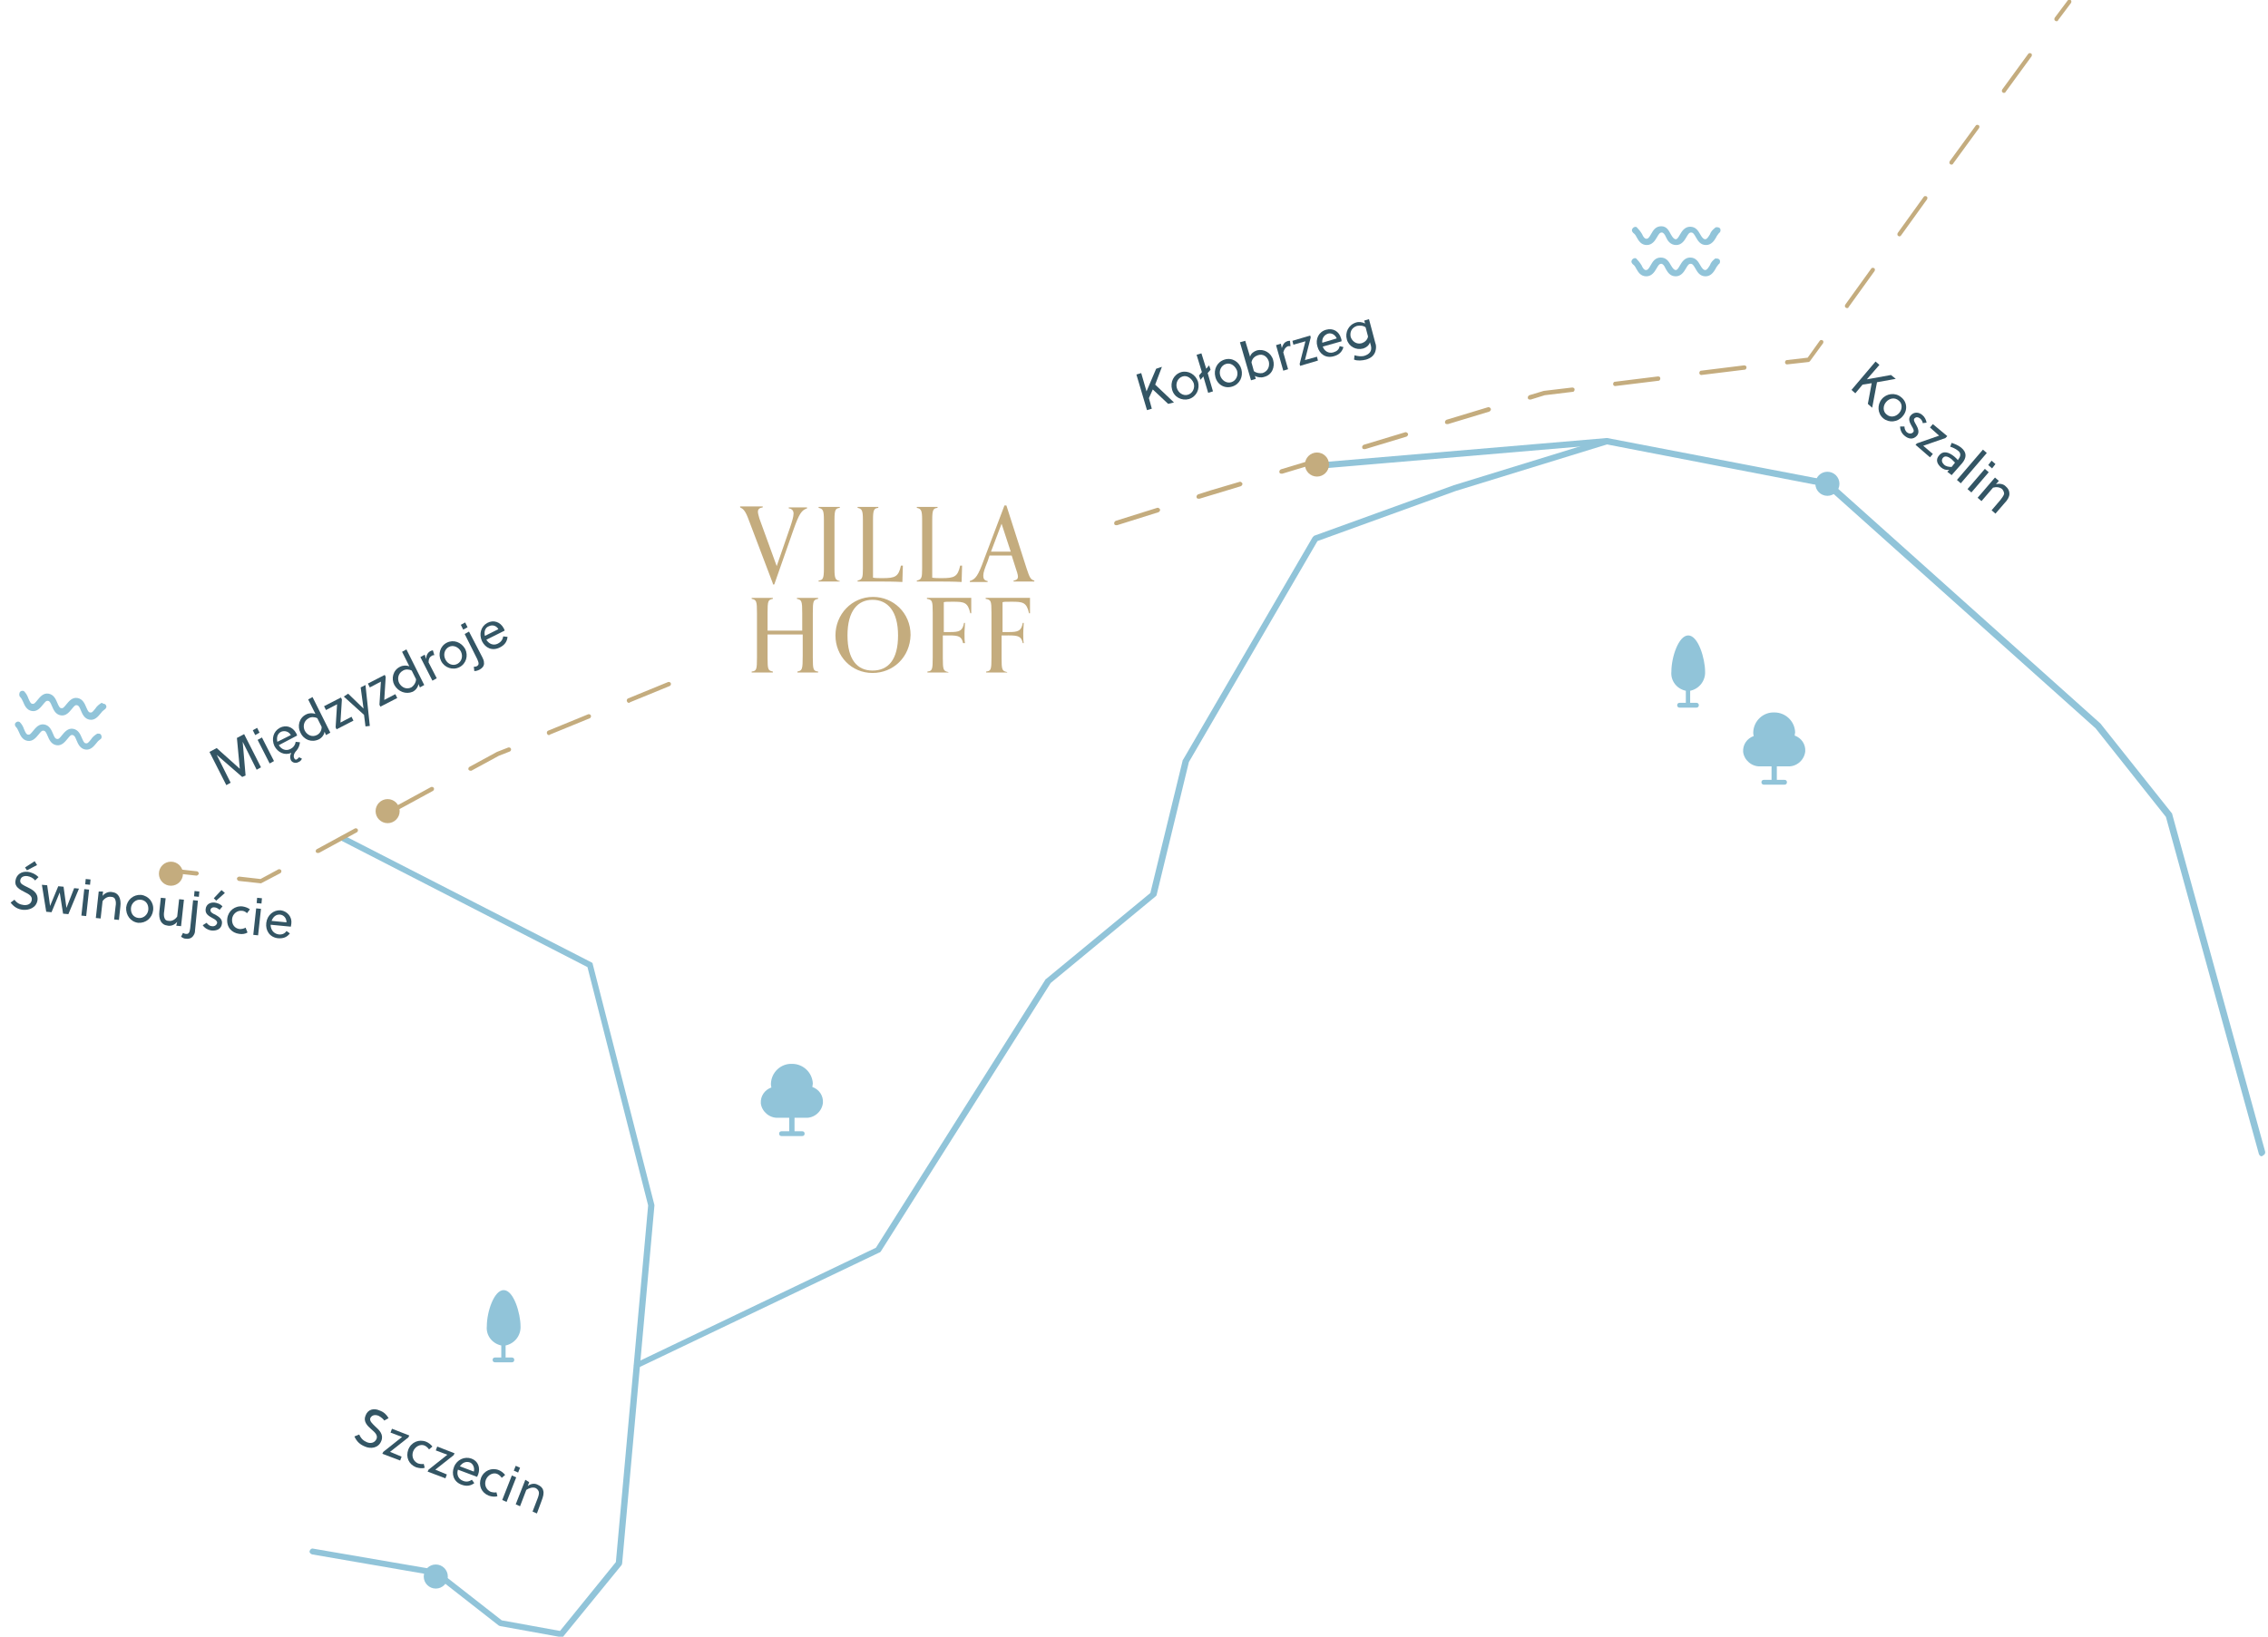 <?xml version="1.0" encoding="utf-8"?>
<!-- Generator: Adobe Illustrator 24.2.1, SVG Export Plug-In . SVG Version: 6.00 Build 0)  -->
<svg version="1.1" id="MAPA" xmlns="http://www.w3.org/2000/svg" xmlns:xlink="http://www.w3.org/1999/xlink" x="0px" y="0px"
	 viewBox="0 0 471 340" style="enable-background:new 0 0 471 340;" xml:space="preserve">
<style type="text/css">
	.st0{fill:#335564;}
	.st1{enable-background:new    ;}
	.st2{fill-rule:evenodd;clip-rule:evenodd;fill:#91C4D9;}
	.st3{fill:#91C4D9;}
	.st4{fill:#C4AC7E;}
	.st5{fill-rule:evenodd;clip-rule:evenodd;fill:#C4AC7E;}
</style>
<g>
	<path class="st0" d="M78.6,294.1c-0.8-0.3-1.4-0.1-1.7,0.5c-0.2,0.6,0.4,1.1,1,1.7c0.9,0.8,1.8,1.7,1.3,3c-0.6,1.6-2.3,1.7-3.4,1.2
		c-1-0.4-1.7-1-2.2-2.1l1-0.4c0.4,0.9,0.9,1.3,1.6,1.6c0.7,0.3,1.6,0.2,2-0.7c0.3-0.8-0.4-1.4-1.1-2c-0.8-0.7-1.7-1.6-1.2-2.8
		c0.5-1.4,1.8-1.6,2.9-1.1c0.9,0.3,1.5,0.9,1.9,1.6l-0.9,0.5C79.7,294.9,79.2,294.4,78.6,294.1z"/>
	<path class="st0" d="M83.5,298.5l-2.4-0.9l0.3-0.8l3.6,1.4l-0.2,0.4l-3.8,3l2.4,1l-0.3,0.8l-3.7-1.4l0.2-0.4L83.5,298.5z"/>
	<path class="st0" d="M88.2,304.9c-0.5,0.2-1.1,0.1-1.8-0.1c-1.5-0.6-2.2-2.1-1.6-3.7c0.6-1.5,2.2-2.2,3.7-1.6c0.5,0.2,1,0.6,1.3,1
		l-0.7,0.6c-0.2-0.3-0.5-0.6-0.9-0.8c-0.9-0.4-2,0.2-2.4,1.2c-0.4,1.1,0.1,2.1,1,2.5c0.3,0.1,0.9,0.2,1.2,0.1L88.2,304.9z"/>
	<path class="st0" d="M92.9,302.2l-2.4-0.9l0.3-0.8l3.6,1.4l-0.2,0.4l-3.8,3l2.4,1l-0.3,0.8l-3.7-1.4l0.2-0.4L92.9,302.2z"/>
	<path class="st0" d="M95.1,305.3c-0.3,0.9,0,1.9,1,2.3c0.7,0.3,1.3,0.2,1.9-0.2l0.5,0.7c-0.8,0.6-1.7,0.7-2.7,0.3
		c-1.6-0.6-2.1-2.2-1.5-3.7s2.2-2.2,3.6-1.7s1.9,1.9,1.4,3.3c-0.1,0.2-0.2,0.4-0.2,0.5L95.1,305.3z M95.5,304.6l2.9,1.1
		c0.2-0.7-0.1-1.6-0.8-1.9C96.7,303.5,96,303.9,95.5,304.6z"/>
	<path class="st0" d="M103.3,310.8c-0.5,0.2-1.2,0.1-1.8-0.1c-1.5-0.6-2.2-2.1-1.6-3.7c0.6-1.5,2.2-2.2,3.7-1.6c0.5,0.2,1,0.6,1.3,1
		l-0.7,0.6c-0.2-0.3-0.5-0.6-0.9-0.8c-0.9-0.4-2,0.2-2.4,1.2c-0.4,1.1,0.1,2.1,1,2.5c0.3,0.1,0.9,0.2,1.2,0.1L103.3,310.8z"/>
	<path class="st0" d="M104.3,311.6l2-5.1l0.9,0.4l-2,5.1L104.3,311.6z M106.7,305.5l0.4-1l0.9,0.4l-0.4,1L106.7,305.5z"/>
	<path class="st0" d="M109.9,307.9l-0.3,0.8c0.6-0.5,1.4-0.6,2-0.3c0.7,0.3,1.1,0.7,1.2,1.2c0.2,0.6,0,1.3-0.3,2.1l-1,2.7l-0.9-0.4
		l1-2.6c0.2-0.5,0.4-1.1,0.3-1.5c-0.1-0.3-0.3-0.6-0.7-0.8c-0.6-0.2-1.3,0-1.9,0.4l-1.3,3.4l-0.9-0.4l2-5.1L109.9,307.9z"/>
</g>
<g>
	<path class="st0" d="M5.7,182c-0.8-0.1-1.4,0.2-1.5,0.9s0.7,1,1.5,1.4c1,0.5,2.2,1.1,2.1,2.6c-0.2,1.7-1.8,2.2-3,2.1
		c-1.1-0.1-1.9-0.6-2.6-1.5l0.8-0.6c0.6,0.8,1.2,1,1.9,1.1c0.8,0.1,1.6-0.2,1.7-1.1c0.1-0.8-0.7-1.2-1.5-1.6c-1-0.5-2.1-1.1-1.9-2.3
		c0.2-1.4,1.3-2,2.5-1.9c0.9,0.1,1.7,0.5,2.3,1.1l-0.7,0.7C6.9,182.4,6.3,182.1,5.7,182z M5.6,180.8l-0.4-0.6l2-1.3l0.5,0.8
		L5.6,180.8z"/>
	<path class="st0" d="M13.8,188.6L13.8,188.6l1.6-4.1l1,0.1l-2.2,5.3l-1.1-0.1l-0.7-4.4l0,0l-1.7,4.1l-1.1-0.1l-0.9-5.6l1.1,0.1
		l0.6,4.3l0,0l1.7-4.1l1.1,0.1L13.8,188.6z"/>
	<path class="st0" d="M16.9,190.2l0.6-5.5l1,0.1l-0.6,5.5L16.9,190.2z M17.7,183.7l0.1-1.1l1,0.1l-0.1,1.1L17.7,183.7z"/>
	<path class="st0" d="M21.4,185.2l-0.1,0.9c0.5-0.6,1.2-0.9,1.9-0.8c0.8,0.1,1.2,0.4,1.5,0.9s0.4,1.3,0.3,2.1l-0.3,2.8l-1-0.1
		l0.3-2.7c0.1-0.5,0.1-1.1-0.1-1.5c-0.1-0.3-0.4-0.5-0.9-0.5c-0.6-0.1-1.3,0.3-1.7,0.9l-0.4,3.6l-1-0.1l0.6-5.5L21.4,185.2z"/>
	<path class="st0" d="M31.8,189.1c-0.2,1.6-1.5,2.7-3.1,2.6c-1.6-0.2-2.6-1.6-2.5-3.2c0.2-1.6,1.5-2.7,3.1-2.6
		C30.9,186.1,32,187.5,31.8,189.1z M29.2,186.9c-1-0.1-1.9,0.7-2,1.7c-0.1,1.1,0.5,2,1.6,2.1c1,0.1,1.9-0.7,2-1.7
		C30.9,187.9,30.3,187,29.2,186.9z"/>
	<path class="st0" d="M36.8,191.5c-0.5,0.6-1.2,0.9-1.9,0.8c-0.8-0.1-1.2-0.4-1.5-0.9s-0.4-1.3-0.3-2.1l0.3-2.8l1,0.1l-0.3,2.7
		c-0.1,0.5-0.1,1.1,0.1,1.5c0.1,0.3,0.4,0.5,0.9,0.5c0.6,0.1,1.3-0.3,1.7-0.9l0.4-3.6l1,0.1l-0.6,5.5l-1-0.1L36.8,191.5z"/>
	<path class="st0" d="M40.5,193.3c0,0.4-0.1,0.7-0.3,1c-0.3,0.5-0.8,0.8-1.6,0.7c-0.4,0-0.7-0.2-1-0.4l0.4-0.8
		c0.2,0.1,0.4,0.2,0.6,0.2c0.7,0.1,0.8-0.5,0.9-1.2l0.6-5.8l1,0.1L40.5,193.3z M40.3,186.2l0.1-1.1l1,0.1l-0.1,1.1L40.3,186.2z"/>
	<path class="st0" d="M45.6,189c-0.2-0.2-0.7-0.5-1-0.5c-0.5-0.1-0.9,0.2-0.9,0.6c0,0.4,0.5,0.7,1,0.9c0.7,0.4,1.5,0.9,1.4,1.8
		c-0.1,1.2-1.1,1.6-2.2,1.5c-0.7-0.1-1.4-0.5-1.8-1.1l0.8-0.5c0.3,0.4,0.7,0.7,1.1,0.7c0.5,0.1,1-0.2,1.1-0.7c0-0.4-0.4-0.7-1-1
		c-0.7-0.4-1.5-0.8-1.4-1.8c0.1-1.1,1-1.5,1.9-1.4c0.6,0.1,1.2,0.3,1.6,0.8L45.6,189z M44.9,187.1l-0.5-0.5l1.6-1.7l0.7,0.6
		L44.9,187.1z"/>
	<path class="st0" d="M51.4,193.7c-0.4,0.3-1.1,0.4-1.7,0.3c-1.6-0.2-2.7-1.4-2.5-3.2c0.2-1.6,1.6-2.7,3.2-2.5
		c0.6,0.1,1.1,0.3,1.5,0.6l-0.6,0.8c-0.3-0.3-0.7-0.5-1.1-0.5c-1-0.1-1.9,0.7-2,1.7c-0.1,1.2,0.6,2,1.6,2.1c0.4,0,0.9-0.1,1.2-0.3
		L51.4,193.7z"/>
	<path class="st0" d="M52.6,194.2l0.6-5.5l1,0.1l-0.6,5.5L52.6,194.2z M53.3,187.6l0.1-1.1l1,0.1l-0.1,1.1L53.3,187.6z"/>
	<path class="st0" d="M56.2,192.1c0,0.9,0.5,1.8,1.6,2c0.7,0.1,1.3-0.1,1.7-0.7l0.7,0.5c-0.6,0.8-1.4,1.1-2.5,1
		c-1.7-0.2-2.6-1.6-2.4-3.2c0.2-1.6,1.5-2.7,3-2.6c1.4,0.2,2.4,1.4,2.2,2.8c0,0.2-0.1,0.4-0.1,0.6L56.2,192.1z M56.4,191.3l3.1,0.3
		c0-0.8-0.5-1.5-1.3-1.6C57.3,189.9,56.7,190.5,56.4,191.3z"/>
</g>
<g>
	<path class="st0" d="M51,161.1l-0.7,0.3l-5.3-4.6l2.9,5.8l-0.9,0.5l-3.5-6.9l1.5-0.8l4.8,4.3l-0.6-6.4l1.5-0.8l3.5,6.9l-0.9,0.5
		l-2.9-5.8L51,161.1z"/>
	<path class="st0" d="M53,152.7l-0.5-1l0.9-0.5l0.5,1L53,152.7z M56,158.6l-2.5-4.9l0.9-0.5l2.5,4.9L56,158.6z"/>
	<path class="st0" d="M57.9,154.8c0.5,0.8,1.4,1.3,2.4,0.8c0.6-0.3,1-0.8,1.1-1.5l0.9,0.1c-0.1,0.7-0.3,1.2-0.7,1.7
		c-0.6,0.6-0.7,1.2-0.5,1.6c0.1,0.3,0.4,0.4,0.6,0.2c0.1-0.1,0.3-0.2,0.4-0.4l0.6,0.3c-0.1,0.3-0.4,0.6-0.7,0.7
		c-0.5,0.3-1.3,0.2-1.6-0.4c-0.2-0.5-0.2-1,0.1-1.5c-1.4,0.6-2.8-0.1-3.5-1.4c-0.7-1.5-0.2-3.1,1.1-3.8s2.7-0.2,3.4,1.1
		c0.1,0.2,0.2,0.4,0.2,0.5L57.9,154.8z M57.6,154.1l2.8-1.4c-0.4-0.7-1.2-1-2-0.7C57.6,152.4,57.4,153.2,57.6,154.1z"/>
	<path class="st0" d="M62.4,152.2c-0.7-1.3-0.3-3.1,1.2-3.8c0.6-0.3,1.3-0.3,1.9-0.1l-1.5-3l0.9-0.5l3.7,7.4l-0.9,0.5l-0.3-0.7
		c-0.1,0.7-0.6,1.3-1.2,1.6C64.7,154.3,63.1,153.7,62.4,152.2z M66.8,151l-0.9-1.8c-0.6-0.3-1.3-0.3-1.8,0c-1.1,0.6-1.2,1.8-0.8,2.6
		c0.5,0.9,1.5,1.4,2.5,0.9C66.4,152.4,66.8,151.8,66.8,151z"/>
	<path class="st0" d="M70,146.3l-2.3,1.2l-0.4-0.8l3.5-1.8l0.2,0.4l-0.3,4.8l2.3-1.2l0.4,0.8l-3.5,1.8l-0.2-0.4L70,146.3z"/>
	<path class="st0" d="M72.3,144.1l3.2,3.1l0,0l-0.6-4.4l1-0.5l0.9,8.5l-0.9,0.1l-0.3-2.4l-4.2-3.8L72.3,144.1z"/>
	<path class="st0" d="M79.1,141.6l-2.3,1.2l-0.4-0.8l3.5-1.8l0.2,0.4l-0.3,4.8l2.3-1.2l0.4,0.8l-3.5,1.8l-0.2-0.4L79.1,141.6z"/>
	<path class="st0" d="M81.9,142.3c-0.7-1.3-0.3-3.1,1.2-3.8c0.6-0.3,1.3-0.3,1.9-0.1l-1.5-3l0.9-0.5l3.7,7.4l-0.9,0.5l-0.3-0.7
		c-0.1,0.7-0.6,1.3-1.2,1.6C84.3,144.3,82.7,143.7,81.9,142.3z M86.4,141.1l-0.9-1.8c-0.6-0.3-1.3-0.3-1.8,0
		c-1.1,0.6-1.2,1.8-0.8,2.6c0.5,0.9,1.5,1.4,2.5,0.9C85.9,142.5,86.4,141.8,86.4,141.1z"/>
	<path class="st0" d="M88.5,136.9c0-0.7,0.3-1.3,0.8-1.6c0.2-0.1,0.4-0.2,0.6-0.2l0.3,1c-0.2,0-0.3,0-0.5,0.1
		c-0.5,0.3-0.7,0.7-0.7,1.4l1.7,3.3l-0.9,0.5l-2.5-4.9l0.9-0.5L88.5,136.9z"/>
	<path class="st0" d="M96.6,134.8c0.7,1.4,0.2,3.1-1.2,3.8s-3.1,0.1-3.8-1.3c-0.7-1.4-0.2-3.1,1.2-3.8
		C94.2,132.8,95.8,133.4,96.6,134.8z M93.2,134.4c-0.9,0.5-1.2,1.6-0.7,2.6s1.6,1.4,2.5,0.9s1.2-1.6,0.7-2.6
		C95.2,134.4,94.1,133.9,93.2,134.4z"/>
	<path class="st0" d="M96.2,130.8l-0.5-1l0.9-0.5l0.5,1L96.2,130.8z M100.2,136.6c0.2,0.4,0.3,0.7,0.3,1c0.1,0.6-0.2,1.1-0.9,1.5
		c-0.4,0.2-0.7,0.3-1.1,0.3l-0.1-0.9c0.2,0,0.4,0,0.6-0.1c0.6-0.3,0.4-0.8,0.1-1.5l-2.6-5.2l0.9-0.5L100.2,136.6z"/>
	<path class="st0" d="M101,132.9c0.5,0.8,1.4,1.3,2.4,0.8c0.6-0.3,1-0.8,1.1-1.5l0.9,0.1c-0.1,1-0.6,1.7-1.6,2.2
		c-1.6,0.8-3,0.1-3.7-1.3c-0.7-1.5-0.2-3.1,1.1-3.8c1.3-0.7,2.7-0.2,3.4,1.1c0.1,0.2,0.2,0.4,0.2,0.5L101,132.9z M100.7,132.1
		l2.8-1.4c-0.4-0.7-1.2-1-2-0.6C100.7,130.4,100.5,131.3,100.7,132.1z"/>
</g>
<g class="st1">
	<path class="st0" d="M239.9,79.9l3.9,3.7l-1.2,0.3l-3.2-3l-0.8,1.8l0.6,2.2l-1,0.3l-2.2-7.4l1-0.3l1.1,3.8l2-4.7l1.2-0.4
		L239.9,79.9z"/>
	<path class="st0" d="M248.8,79.3c0.4,1.5-0.3,3.1-1.9,3.6c-1.5,0.4-3.1-0.4-3.5-2c-0.4-1.5,0.3-3.1,1.9-3.6
		C246.8,76.9,248.3,77.8,248.8,79.3z M245.6,78.2c-1,0.3-1.5,1.4-1.2,2.4s1.3,1.7,2.3,1.4c1-0.3,1.5-1.4,1.2-2.4
		C247.5,78.6,246.5,77.9,245.6,78.2z"/>
	<path class="st0" d="M250.5,76.6l0.6-0.7l0.3,0.9l-0.6,0.7l1.1,3.8l-1,0.3l-1-3.4l-0.6,0.7L249,78l0.6-0.7l-1.1-3.6l1-0.3
		L250.5,76.6z"/>
	<path class="st0" d="M257.8,76.7c0.4,1.5-0.3,3.1-1.9,3.6s-3.1-0.4-3.5-2c-0.4-1.5,0.3-3.1,1.9-3.6S257.4,75.2,257.8,76.7z
		 M254.6,75.6c-1,0.3-1.5,1.4-1.2,2.4s1.3,1.7,2.3,1.4c1-0.3,1.5-1.4,1.2-2.4C256.5,76,255.6,75.3,254.6,75.6z"/>
	<path class="st0" d="M258.6,70.8l1,3.3c0.2-0.7,0.8-1.1,1.4-1.3c1.5-0.4,3,0.5,3.4,2c0.4,1.4-0.2,3.1-1.9,3.5
		c-0.6,0.2-1.3,0.1-1.9-0.2l0.2,0.6l-1,0.3l-2.3-7.9L258.6,70.8z M260.4,77.1c0.5,0.4,1.2,0.5,1.8,0.4c1.2-0.4,1.5-1.5,1.3-2.4
		c-0.3-1-1.2-1.7-2.3-1.3c-0.6,0.2-1.2,0.7-1.3,1.5L260.4,77.1z"/>
	<path class="st0" d="M266.2,72.3c0.2-0.7,0.5-1.2,1.1-1.4c0.2-0.1,0.4-0.1,0.6-0.1l0.1,1.1c-0.2,0-0.3,0-0.5,0
		c-0.5,0.2-0.8,0.6-1,1.3l1,3.5l-1,0.3l-1.5-5.3l1-0.3L266.2,72.3z"/>
	<path class="st0" d="M271.1,70.9l-2.5,0.7l-0.2-0.8l3.7-1.1l0.1,0.4l-1.2,4.7l2.5-0.7l0.2,0.8L270,76l-0.1-0.4L271.1,70.9z"/>
	<path class="st0" d="M274.7,72c0.3,0.9,1.2,1.5,2.2,1.2c0.7-0.2,1.2-0.6,1.3-1.3l0.8,0.2c-0.3,1-0.9,1.6-2,1.9
		c-1.7,0.5-3-0.5-3.4-2c-0.5-1.6,0.3-3.1,1.8-3.5c1.4-0.4,2.7,0.3,3.1,1.8c0.1,0.2,0.1,0.4,0.1,0.6L274.7,72z M274.6,71.2l3-0.9
		c-0.3-0.7-1-1.2-1.8-1C274.9,69.6,274.5,70.4,274.6,71.2z"/>
	<path class="st0" d="M285.6,71.2c0.2,0.5,0.2,1,0.1,1.5c-0.2,1.1-1,1.7-2,2c-0.8,0.2-1.8,0.3-2.5,0l0.1-0.9
		c0.6,0.2,1.5,0.3,2.1,0.1c0.9-0.3,1.6-0.9,1.3-2.1l-0.2-0.7c-0.2,0.7-0.8,1.1-1.4,1.3c-1.5,0.4-3-0.4-3.4-1.9
		c-0.4-1.4,0.3-3,1.9-3.5c0.6-0.2,1.3-0.1,1.9,0.2l-0.2-0.6l1-0.3L285.6,71.2z M283.6,68c-0.5-0.4-1.2-0.4-1.8-0.3
		c-1.2,0.4-1.5,1.4-1.3,2.3c0.3,0.9,1.2,1.6,2.3,1.3c0.6-0.2,1.2-0.7,1.3-1.4L283.6,68z"/>
</g>
<g>
	<path class="st0" d="M389.8,79.4l-1,5.3l-0.9-0.8l0.8-4.3l-1.9,0.3l-1.5,1.8l-0.8-0.7l5-5.9l0.8,0.7l-2.6,3l5-0.9l1,0.8L389.8,79.4
		z"/>
	<path class="st0" d="M395.1,86.5c-1,1.2-2.8,1.4-4,0.4s-1.3-2.8-0.3-4s2.8-1.4,4-0.4C396.1,83.5,396.2,85.3,395.1,86.5z
		 M394.3,83.2c-0.8-0.7-1.9-0.5-2.6,0.3s-0.7,2,0.1,2.6c0.8,0.7,1.9,0.5,2.6-0.3C395.1,85,395.1,83.8,394.3,83.2z"/>
	<path class="st0" d="M399.3,87.9c0-0.3-0.3-0.8-0.6-1c-0.4-0.3-0.8-0.3-1.1,0c-0.3,0.3,0,0.8,0.3,1.3c0.4,0.7,0.8,1.6,0.2,2.3
		c-0.8,0.9-1.8,0.7-2.6,0c-0.6-0.5-0.9-1.2-0.9-1.9h0.9c0,0.5,0.2,0.9,0.5,1.2c0.4,0.3,0.9,0.4,1.3,0c0.3-0.3,0-0.8-0.3-1.3
		c-0.4-0.7-0.8-1.5-0.2-2.2c0.7-0.8,1.7-0.7,2.4-0.1c0.5,0.4,0.8,1,0.9,1.6L399.3,87.9z"/>
	<path class="st0" d="M402.7,90.5l-1.9-1.7l0.6-0.7l3,2.5L404,91l-4.6,1.6l2,1.7l-0.6,0.7l-3-2.6l0.3-0.3L402.7,90.5z"/>
	<path class="st0" d="M404.4,98l0.4-0.4c-0.7,0.1-1.2-0.1-1.7-0.5c-0.8-0.7-1.2-1.6-0.4-2.5c0.9-1.1,2.1-0.6,3.1,0.2
		c0.2,0.2,0.5,0.4,0.8,0.8l0.1-0.2c0.5-0.6,0.6-1.3-0.1-1.8c-0.5-0.4-1.2-0.7-1.6-0.8l0.3-0.8c0.6,0.2,1.4,0.5,2,1
		c1.2,1,1.1,2.1,0.2,3.2l-2.2,2.5L404.4,98z M406,96.1c-0.3-0.3-0.5-0.5-0.7-0.7c-0.5-0.4-1.3-0.9-1.8-0.3c-0.4,0.5-0.2,1,0.2,1.4
		c0.4,0.4,1,0.5,1.6,0.5L406,96.1z"/>
	<path class="st0" d="M407.2,100.4l-0.8-0.7l5.4-6.3l0.8,0.7L407.2,100.4z"/>
	<path class="st0" d="M408.6,101.6l3.6-4.2l0.8,0.7l-3.6,4.2L408.6,101.6z M412.9,96.6l0.7-0.9l0.8,0.7l-0.7,0.9L412.9,96.6z"/>
	<path class="st0" d="M415.1,99.9l-0.6,0.7c0.7-0.2,1.5-0.1,2,0.4c0.6,0.5,0.8,1,0.8,1.6s-0.4,1.3-1,1.9l-1.9,2.2l-0.8-0.7l1.8-2.1
		c0.3-0.4,0.7-0.9,0.8-1.3c0-0.3-0.1-0.6-0.4-1c-0.5-0.4-1.2-0.5-1.9-0.3l-2.4,2.8l-0.8-0.7l3.6-4.2L415.1,99.9z"/>
</g>
<path id="Kształt_1224_kopia" class="st2" d="M104.1,279.5v2.5h-1.3c-0.3,0-0.5,0.2-0.5,0.5s0.2,0.5,0.5,0.5h3.5
	c0.3,0,0.5-0.2,0.5-0.5s-0.2-0.5-0.5-0.5H105v-2.5c1.9-0.4,3.2-2.1,3.1-4c0-2.6-1.4-7.5-3.5-7.5c-2,0-3.5,4.5-3.5,7.5
	C100.9,277.4,102.2,279.1,104.1,279.5z"/>
<g>
	<g>
		<path class="st3" d="M116.6,340.1L116.6,340.1l-12.7-2.3c-0.1,0-0.2-0.1-0.3-0.1l-13.3-10.4l-25.5-4.4c-0.3-0.1-0.6-0.4-0.5-0.7
			c0.1-0.3,0.4-0.6,0.7-0.5l25.6,4.4c0.1,0,0.2,0.1,0.3,0.1l13.3,10.4l12.1,2.2l11.6-14.3l6.7-74.1L122,200.9l-51-26.2
			c-0.3-0.2-0.4-0.5-0.3-0.8c0.2-0.3,0.5-0.4,0.8-0.3l51.3,26.3c0.2,0.1,0.3,0.2,0.3,0.4l12.8,50c0,0.1,0,0.1,0,0.2l-6.7,74.3
			c0,0.1-0.1,0.2-0.1,0.3l-12,14.7C117,340,116.8,340.1,116.6,340.1z"/>
	</g>
	<g>
		<path class="st3" d="M469.7,240.2c-0.3,0-0.5-0.2-0.6-0.5l-19.3-70l-14.6-18.4l-56.1-50.2l-45.5-8.8l-61.1,5.2
			c-0.4,0-0.6-0.2-0.7-0.6c0-0.3,0.2-0.6,0.6-0.7l61.2-5.2c0.1,0,0.1,0,0.2,0l45.8,8.8c0.1,0,0.2,0.1,0.3,0.1l56.3,50.4l14.8,18.6
			c0.1,0.1,0.1,0.1,0.1,0.2l19.3,70.1c0.1,0.3-0.1,0.7-0.4,0.8C469.8,240.2,469.7,240.2,469.7,240.2z"/>
	</g>
	<g>
		<path class="st3" d="M132.3,284.3c-0.2,0-0.5-0.1-0.6-0.4s0-0.7,0.3-0.8l49.9-23.9l35.2-55.7c0-0.1,0.1-0.1,0.1-0.1l21.7-17.9
			l6.7-27.5c0-0.1,0-0.1,0.1-0.2l26.9-46.2c0.1-0.1,0.2-0.2,0.3-0.3l29-10.5l31.5-9.7c0.3-0.1,0.7,0.1,0.8,0.4
			c0.1,0.3-0.1,0.7-0.4,0.8l-31.5,9.7l-28.7,10.4l-26.7,45.9l-6.7,27.6c0,0.1-0.1,0.2-0.2,0.3l-21.8,18L182.9,260
			c-0.1,0.1-0.2,0.2-0.3,0.2l-50,23.9C132.5,284.2,132.4,284.3,132.3,284.3z"/>
	</g>
	<g>
		<g>
			<path class="st4" d="M40.8,181.9C40.8,181.9,40.7,181.9,40.8,181.9l-4.5-0.5c-0.2,0-0.4-0.3-0.4-0.5s0.3-0.4,0.5-0.4l4.5,0.5
				c0.2,0,0.4,0.3,0.4,0.5C41.2,181.7,41,181.9,40.8,181.9z"/>
		</g>
		<g>
			<path class="st4" d="M54.2,183.5L54.2,183.5l-4.6-0.5c-0.2,0-0.4-0.3-0.4-0.5s0.3-0.4,0.5-0.4l4.4,0.5l3.7-2
				c0.2-0.1,0.5,0,0.6,0.2s0,0.5-0.2,0.6L54.2,183.5C54.4,183.5,54.3,183.5,54.2,183.5z M66,177.2c-0.2,0-0.3-0.1-0.4-0.2
				c-0.1-0.2,0-0.5,0.2-0.6l7.9-4.3c0.2-0.1,0.5,0,0.6,0.2s0,0.5-0.2,0.6l-7.9,4.3C66.2,177.1,66.1,177.2,66,177.2z M81.8,168.6
				c-0.2,0-0.3-0.1-0.4-0.2c-0.1-0.2,0-0.5,0.2-0.6l7.9-4.3c0.2-0.1,0.5,0,0.6,0.2s0,0.5-0.2,0.6l-7.9,4.3
				C82,168.6,81.9,168.6,81.8,168.6z M97.7,160.1c-0.2,0-0.3-0.1-0.4-0.2c-0.1-0.2,0-0.5,0.2-0.6l5.7-3.1l2.3-0.9
				c0.2-0.1,0.5,0,0.6,0.2s0,0.5-0.2,0.6l-2.3,0.9l-5.7,3.1C97.8,160.1,97.7,160.1,97.7,160.1z M114,152.7c-0.2,0-0.3-0.1-0.4-0.3
				s0-0.5,0.2-0.6l8.3-3.4c0.2-0.1,0.5,0,0.6,0.2s0,0.5-0.2,0.6l-8.3,3.4C114.1,152.7,114.1,152.7,114,152.7z M130.6,146
				c-0.2,0-0.3-0.1-0.4-0.3c-0.1-0.2,0-0.5,0.2-0.6l8.3-3.4c0.2-0.1,0.5,0,0.6,0.2s0,0.5-0.2,0.6l-8.3,3.4
				C130.8,146,130.7,146,130.6,146z M231.8,109.1c-0.2,0-0.4-0.1-0.4-0.3c-0.1-0.2,0.1-0.5,0.3-0.6l8.6-2.7c0.2-0.1,0.5,0.1,0.6,0.3
				c0.1,0.2-0.1,0.5-0.3,0.6l-8.6,2.7C231.9,109.1,231.9,109.1,231.8,109.1z M248.9,103.6c-0.2,0-0.4-0.1-0.4-0.3
				c-0.1-0.2,0.1-0.5,0.3-0.6l2.5-0.8l6.1-1.8c0.2-0.1,0.5,0.1,0.6,0.3c0.1,0.2-0.1,0.5-0.3,0.6l-8.6,2.6
				C249,103.6,249,103.6,248.9,103.6z M266.1,98.4c-0.2,0-0.4-0.1-0.4-0.3c-0.1-0.2,0.1-0.5,0.3-0.6l8.6-2.6
				c0.2-0.1,0.5,0.1,0.6,0.3c0.1,0.2-0.1,0.5-0.3,0.6l-8.6,2.6C266.2,98.4,266.2,98.4,266.1,98.4z M283.3,93.3
				c-0.2,0-0.4-0.1-0.4-0.3c-0.1-0.2,0.1-0.5,0.3-0.6l8.6-2.6c0.2-0.1,0.5,0.1,0.6,0.3c0.1,0.2-0.1,0.5-0.3,0.6l-8.6,2.6
				C283.4,93.3,283.4,93.3,283.3,93.3z M300.5,88.1c-0.2,0-0.4-0.1-0.4-0.3c-0.1-0.2,0.1-0.5,0.3-0.6l8.6-2.6
				c0.2-0.1,0.5,0.1,0.6,0.3c0.1,0.2-0.1,0.5-0.3,0.6l-8.6,2.6C300.6,88.1,300.6,88.1,300.5,88.1z M317.7,83c-0.2,0-0.4-0.1-0.4-0.3
				c-0.1-0.2,0.1-0.5,0.3-0.6l3-0.9l5.9-0.7c0.2,0,0.5,0.1,0.5,0.4c0,0.2-0.1,0.5-0.4,0.5l-5.8,0.7l-2.9,0.9
				C317.8,83,317.8,83,317.7,83z M335.4,80.2c-0.2,0-0.4-0.2-0.4-0.4c0-0.2,0.1-0.5,0.4-0.5l8.9-1.1c0.3,0,0.5,0.1,0.5,0.4
				c0,0.2-0.1,0.5-0.4,0.5L335.4,80.2C335.5,80.2,335.5,80.2,335.4,80.2z M353.3,77.9c-0.2,0-0.4-0.2-0.4-0.4c0-0.2,0.1-0.5,0.4-0.5
				l8.9-1.1c0.2,0,0.5,0.1,0.5,0.4c0,0.2-0.1,0.5-0.4,0.5L353.3,77.9L353.3,77.9z"/>
		</g>
		<g>
			<path class="st4" d="M371.1,75.7c-0.2,0-0.4-0.2-0.4-0.4c0-0.2,0.1-0.5,0.4-0.5l4.3-0.5l2.5-3.5c0.1-0.2,0.4-0.2,0.6-0.1
				s0.2,0.4,0.1,0.6l-2.7,3.7c-0.1,0.1-0.2,0.2-0.3,0.2L371.1,75.7L371.1,75.7z"/>
		</g>
		<g>
			<path class="st4" d="M383.6,64c-0.1,0-0.2,0-0.3-0.1c-0.2-0.1-0.2-0.4-0.1-0.6l5.4-7.5c0.1-0.2,0.4-0.2,0.6-0.1
				c0.2,0.1,0.2,0.4,0.1,0.6l-5.4,7.5C383.9,63.9,383.8,64,383.6,64z M394.5,49.1c-0.1,0-0.2,0-0.3-0.1c-0.2-0.1-0.2-0.4-0.1-0.6
				l5.4-7.5c0.1-0.2,0.4-0.2,0.6-0.1c0.2,0.1,0.2,0.4,0.1,0.6l-5.4,7.5C394.7,49,394.6,49.1,394.5,49.1z M405.3,34.2
				c-0.1,0-0.2,0-0.3-0.1c-0.2-0.1-0.2-0.4-0.1-0.6l5.4-7.4c0.1-0.2,0.4-0.2,0.6-0.1s0.2,0.4,0.1,0.6l-5.4,7.4
				C405.6,34.1,405.4,34.2,405.3,34.2z M416.2,19.3c-0.1,0-0.2,0-0.3-0.1c-0.2-0.1-0.2-0.4-0.1-0.6l5.4-7.4c0.1-0.2,0.4-0.2,0.6-0.1
				c0.2,0.1,0.2,0.4,0.1,0.6l-5.4,7.4C416.5,19.2,416.3,19.3,416.2,19.3z"/>
		</g>
		<g>
			<path class="st4" d="M427.1,4.4c-0.1,0-0.2,0-0.3-0.1c-0.2-0.1-0.2-0.4-0.1-0.6l2.7-3.6c0.1-0.2,0.4-0.2,0.6-0.1s0.2,0.4,0.1,0.6
				l-2.7,3.6C427.4,4.4,427.2,4.4,427.1,4.4z"/>
		</g>
	</g>
</g>
<circle id="Elipsa_1198" class="st3" cx="379.5" cy="100.5" r="2.5"/>
<circle id="Elipsa_1198_kopia" class="st4" cx="273.5" cy="96.5" r="2.5"/>
<circle id="Elipsa_1198_kopia_2" class="st3" cx="90.5" cy="327.5" r="2.5"/>
<circle id="Elipsa_1198_kopia_3" class="st4" cx="80.5" cy="168.5" r="2.5"/>
<circle id="Elipsa_1198_kopia_4" class="st4" cx="35.5" cy="181.5" r="2.5"/>
<path id="Kształt_1220_kopia" class="st2" d="M365.6,159.2h2.3v2.8h-1.6c-0.3,0-0.5,0.2-0.5,0.5s0.2,0.5,0.5,0.5h4.3
	c0.3,0,0.5-0.2,0.5-0.5s-0.2-0.5-0.5-0.5H369v-2.8h2.3c1.8,0.1,3.4-1.3,3.6-3.1c0.1-1.5-0.8-2.8-2.2-3.3c0-0.2,0.1-0.5,0.1-0.7
	c-0.1-2.3-2-4.1-4.3-4.1c-2.3-0.1-4.3,1.7-4.4,4.1l0,0c0,0.3,0,0.5,0.1,0.8c-1.4,0.5-2.3,1.8-2.2,3.3
	C362.2,157.9,363.8,159.3,365.6,159.2L365.6,159.2z"/>
<path id="Kształt_1220_kopia_2" class="st2" d="M161.6,232.2h2.3v2.8h-1.6c-0.3,0-0.5,0.2-0.5,0.5s0.2,0.5,0.5,0.5h4.3
	c0.3,0,0.5-0.2,0.5-0.5s-0.2-0.5-0.5-0.5H165v-2.8h2.3c1.8,0.1,3.4-1.3,3.6-3.1c0.1-1.5-0.8-2.8-2.2-3.3c0-0.2,0.1-0.5,0.1-0.7
	c-0.1-2.3-2-4.1-4.3-4.1c-2.3-0.1-4.3,1.7-4.4,4.1l0,0c0,0.3,0,0.5,0.1,0.8c-1.4,0.5-2.3,1.8-2.2,3.3
	C158.2,230.9,159.8,232.3,161.6,232.2L161.6,232.2z"/>
<path id="Kształt_1224" class="st2" d="M350.1,143.5v2.5h-1.3c-0.3,0-0.5,0.2-0.5,0.5s0.2,0.5,0.5,0.5h3.5c0.3,0,0.5-0.2,0.5-0.5
	s-0.2-0.5-0.5-0.5H351v-2.5c1.9-0.4,3.2-2.1,3.1-4c0-2.6-1.4-7.5-3.5-7.5c-2,0-3.5,4.5-3.5,7.5C346.9,141.4,348.2,143.1,350.1,143.5
	z"/>
<g>
	<g>
		<path class="st4" d="M160.5,121.2l-5.2-13.7c-0.6-1.5-1-1.8-1.6-2.1v-0.2c0.4,0,1.6,0,2.3,0c0.8,0,2,0,2.4,0v0.2
			c-0.7,0.1-1,0.4-1,0.9c0,0.3,0.1,0.7,0.3,1.4l3.6,9.9l2.8-8.1c0.4-1.2,0.7-2.2,0.7-2.8c0-0.6-0.3-1-1-1.1v-0.2c0.5,0,1.4,0,2.2,0
			c0.7,0,1.1,0,1.6,0v0.2c-1.1,0.4-1.6,1-2.8,4.4l-4,11.4h-0.3V121.2z"/>
	</g>
	<g>
		<path class="st4" d="M174.4,120.8c-0.4,0-1.4,0-2.2,0s-1.7,0-2.2,0v-0.2c0.9-0.1,1.1-0.4,1.1-2.5V108c0-2-0.2-2.3-1.1-2.5v-0.2
			c0.5,0,1.4,0,2.2,0s1.7,0,2.2,0v0.2c-0.9,0.1-1.1,0.4-1.1,2.5v10.2c0,2,0.2,2.3,1.1,2.5V120.8z"/>
	</g>
	<g>
		<path class="st4" d="M187.5,117.5c0,1.3-0.1,2.2-0.1,3.4c-1.8-0.1-3.6-0.1-5.9-0.1c-1.2,0-2.9,0-3.4,0v-0.2c1-0.2,1.1-0.6,1.1-2.5
			V108c0-2-0.2-2.3-1.1-2.5v-0.2c0.5,0,1.4,0,2.1,0s1.7,0,2.2,0v0.2c-0.9,0.1-1.1,0.4-1.1,2.5v12c0.4,0.1,1.4,0.1,2,0.1
			c2.6,0,3.3-0.3,3.8-2.6H187.5z"/>
	</g>
	<g>
		<path class="st4" d="M199.8,117.5c0,1.3-0.1,2.2-0.1,3.4c-1.8-0.1-3.6-0.1-5.9-0.1c-1.2,0-2.9,0-3.4,0v-0.2c1-0.2,1.1-0.6,1.1-2.5
			V108c0-2-0.2-2.3-1.1-2.5v-0.2c0.5,0,1.4,0,2.1,0c0.8,0,1.7,0,2.2,0v0.2c-0.9,0.1-1.1,0.4-1.1,2.5v12c0.4,0.1,1.4,0.1,2,0.1
			c2.6,0,3.3-0.3,3.8-2.6H199.8z"/>
	</g>
	<g>
		<path class="st4" d="M215,120.8c-0.4,0-1.4,0-2.1,0c-0.8,0-1.9,0-2.4,0v-0.2c0.7-0.1,0.9-0.4,0.9-0.8s-0.2-1-0.6-2.2l-0.7-2.2
			c-0.8,0-1.6,0-2.4,0c-0.9,0-1.5,0-2.2,0l-0.4,1.2c-0.6,1.5-0.9,2.3-0.9,3c0,0.6,0.2,1,0.9,1.1v0.2c-0.5,0-1.3,0-2.1,0
			c-0.7,0-1.1,0-1.6,0v-0.2c1.2-0.4,1.7-1,3-4.6l4.2-11.1h0.4l4.2,13.1c0.6,1.8,0.8,2.3,1.6,2.5v0.2H215z M209.9,114.6l-1.9-5.8
			l-2.2,5.8c0.6,0,1.1,0,1.9,0C208.4,114.6,209.2,114.6,209.9,114.6z"/>
	</g>
	<g>
		<path class="st4" d="M170,139.7c-0.4,0-1.4,0-2.2,0s-1.7,0-2.2,0v-0.2c1-0.2,1.1-0.4,1.1-3.3v-4.4c-1.3,0-2.5,0-3.8,0
			c-1.2,0-2.3,0-3.5,0v4.8c0,2.5,0.1,2.7,1.1,2.9v0.2c-0.4,0-1.4,0-2.2,0s-1.7,0-2.2,0v-0.2c1-0.1,1.1-0.4,1.1-2.9v-9.2
			c0-2.5-0.1-2.8-1.1-3v-0.2c0.5,0,1.4,0,2.2,0s1.7,0,2.2,0v0.2c-1,0.2-1.1,0.4-1.1,3v3.6c1.1,0,2.2,0,3.3,0c1.3,0,2.6,0,3.9,0v-3.6
			c0-2.5-0.1-2.8-1.1-3v-0.2c0.5,0,1.4,0,2.2,0c0.7,0,1.7,0,2.2,0v0.2c-1,0.2-1.1,0.4-1.1,3v9.2c0,2.5,0.1,2.8,1.1,2.9v0.2
			L170,139.7L170,139.7z"/>
	</g>
	<g>
		<path class="st4" d="M181.2,139.8c-4.4,0-7.7-3.5-7.7-7.8c0-4.4,3.4-8,7.8-8c4.2,0,7.8,3.3,7.8,7.9
			C189,136.5,185.5,139.8,181.2,139.8z M186.5,132c0-5.1-2.2-7.4-5.3-7.4c-3,0-5.2,2.2-5.2,7.4c0,5,2,7.3,5.2,7.3
			C184.5,139.3,186.5,137,186.5,132z"/>
	</g>
	<g>
		<path class="st4" d="M197,139.7c-0.4,0-1.5,0-2.2,0c-0.8,0-1.7,0-2.2,0v-0.2c1-0.1,1.1-0.4,1.1-2.9v-9.3c0-2.5-0.1-2.7-1.2-2.9
			v-0.2c0.4,0,1.3,0,2.1,0h1c2.8,0,4.9,0,6.1,0c0,0,0,0.4,0,1s0,1.7,0,2.2h-0.2c-0.5-2.3-1.3-2.4-3.6-2.4c-1.3,0-1.6,0-1.9,0.1v6.2
			h1.3c1.9,0,2.6-0.2,2.9-1.9h0.2c0,0.7-0.1,1.3-0.1,2.2s0,1.4,0.1,2H200c-0.3-1.4-0.9-1.6-2.9-1.6h-1.3v4.7c0,2.4,0.1,2.7,1.1,2.9
			L197,139.7L197,139.7z"/>
	</g>
	<g>
		<path class="st4" d="M209.2,139.7c-0.4,0-1.5,0-2.2,0c-0.8,0-1.7,0-2.2,0v-0.2c1-0.1,1.1-0.4,1.1-2.9v-9.3c0-2.5-0.1-2.7-1.2-2.9
			v-0.2c0.4,0,1.3,0,2.1,0h1c2.8,0,4.9,0,6.1,0c0,0,0,0.4,0,1s0,1.7,0,2.2h-0.2c-0.5-2.3-1.3-2.4-3.6-2.4c-1.3,0-1.6,0-1.9,0.1v6.2
			h1.3c1.9,0,2.6-0.2,2.9-1.9h0.2c0,0.7-0.1,1.3-0.1,2.2s0,1.4,0.1,2h-0.2c-0.3-1.4-0.9-1.6-2.9-1.6H208v4.7c0,2.4,0.1,2.7,1.1,2.9
			L209.2,139.7L209.2,139.7z"/>
	</g>
</g>
<g id="Layer_2">
	<path class="st3" d="M356.2,47.3c-0.5,0.4-0.9,0.8-1.1,1.4c-0.4,0.6-0.6,1-1,1c-0.3,0-0.6-0.3-1-1s-0.9-1.6-2.1-1.6
		c-1.1,0-1.7,0.9-2.1,1.6c-0.4,0.7-0.6,1-0.9,1s-0.6-0.3-1-1s-0.8-1.7-2-1.7s-1.7,0.9-2.1,1.6c-0.4,0.7-0.6,1-1,1
		c-0.3,0-0.6-0.3-0.9-1c-0.3-0.5-0.7-1-1.1-1.4c-0.3-0.2-0.7,0-0.9,0.3c0,0.1-0.1,0.2-0.1,0.3c0,0.2,0.1,0.4,0.3,0.6
		c0.3,0.2,0.5,0.5,0.7,0.9c0.4,0.7,0.9,1.6,2.1,1.6c1.1,0,1.7-0.9,2.1-1.6c0.4-0.7,0.6-1,1-1c0.3,0,0.6,0.3,0.9,1s0.9,1.6,2.1,1.6
		c1.1,0,1.7-0.9,2.1-1.6c0.4-0.7,0.6-1,1-1s0.6,0.3,1,1s0.9,1.6,2.1,1.6c1.1,0,1.7-0.9,2.1-1.6c0.1-0.3,0.4-0.6,0.6-0.9
		c0.2-0.1,0.3-0.3,0.3-0.6c0-0.4-0.3-0.6-0.7-0.6C356.3,47.2,356.3,47.2,356.2,47.3L356.2,47.3z"/>
	<path class="st3" d="M356.2,53.7c-0.5,0.4-0.9,0.8-1.1,1.4c-0.4,0.6-0.6,1-1,1c-0.3,0-0.6-0.3-1-1s-0.9-1.6-2.1-1.6
		c-1.1,0-1.7,0.9-2.1,1.6c-0.4,0.7-0.6,1-0.9,1s-0.6-0.3-1-1s-0.9-1.6-2.1-1.6s-1.7,0.9-2.1,1.6c-0.4,0.7-0.6,1-1,1
		c-0.3,0-0.6-0.3-0.9-1c-0.3-0.5-0.7-1-1.1-1.4c-0.3-0.2-0.7,0-0.9,0.3c0,0.1-0.1,0.2-0.1,0.3c0,0.2,0.1,0.4,0.3,0.6
		c0.3,0.2,0.5,0.5,0.7,0.9c0.4,0.7,0.9,1.6,2.1,1.6c1.1,0,1.7-0.9,2.1-1.6c0.4-0.7,0.6-1,1-1c0.3,0,0.6,0.3,0.9,1
		c0.4,0.7,0.9,1.6,2.1,1.6c1.1,0,1.7-0.9,2.1-1.6c0.4-0.7,0.6-1,1-1s0.6,0.3,1,1s0.9,1.6,2.1,1.6c1.1,0,1.7-0.9,2.1-1.6
		c0.1-0.3,0.4-0.6,0.6-0.9c0.2-0.1,0.3-0.3,0.3-0.6c0-0.4-0.3-0.6-0.7-0.6C356.3,53.7,356.2,53.7,356.2,53.7z"/>
</g>
<g id="Layer_2_1_">
	<path class="st3" d="M21.1,146c-0.5,0.3-1,0.7-1.3,1.2c-0.5,0.6-0.7,0.9-1.1,0.8c-0.3,0-0.5-0.4-0.8-1.1c-0.3-0.7-0.7-1.7-1.8-1.9
		c-1.1-0.2-1.8,0.7-2.3,1.3s-0.7,0.9-1.1,0.8c-0.3,0-0.5-0.4-0.8-1.1s-0.7-1.7-1.8-1.9s-1.8,0.7-2.3,1.3s-0.7,0.9-1.1,0.8
		c-0.3,0-0.5-0.4-0.8-1.1c-0.2-0.6-0.5-1.1-0.9-1.5c-0.3-0.2-0.7-0.1-0.9,0.2C4,144.1,4,144.2,4,144.2c0,0.2,0,0.4,0.2,0.6
		c0.3,0.3,0.4,0.6,0.6,1c0.3,0.7,0.7,1.7,1.8,1.9s1.8-0.7,2.3-1.3s0.7-0.9,1.1-0.8c0.3,0,0.5,0.4,0.8,1.1c0.3,0.7,0.7,1.7,1.8,1.9
		s1.8-0.7,2.3-1.3s0.7-0.9,1.1-0.8s0.5,0.4,0.8,1.1c0.3,0.7,0.7,1.7,1.8,1.9c1.1,0.2,1.8-0.7,2.3-1.3c0.2-0.3,0.5-0.6,0.8-0.8
		c0.2-0.1,0.3-0.3,0.4-0.5c0-0.4-0.2-0.7-0.6-0.7C21.2,146,21.1,146,21.1,146L21.1,146z"/>
	<path class="st3" d="M20.2,152.4c-0.5,0.3-1,0.7-1.3,1.2c-0.5,0.6-0.7,0.9-1.1,0.8c-0.3,0-0.5-0.4-0.8-1.1
		c-0.3-0.7-0.7-1.7-1.8-1.9s-1.8,0.7-2.3,1.3s-0.7,0.9-1.1,0.8s-0.5-0.4-0.8-1.1c-0.3-0.7-0.7-1.7-1.8-1.9s-1.8,0.7-2.3,1.3
		s-0.7,0.9-1.1,0.8c-0.3,0-0.5-0.4-0.8-1.1c-0.2-0.6-0.5-1.1-0.9-1.5c-0.3-0.2-0.7-0.1-0.9,0.2c-0.1,0.1-0.1,0.2-0.1,0.2
		c0,0.2,0,0.4,0.2,0.6c0.3,0.3,0.4,0.6,0.6,1c0.3,0.7,0.7,1.7,1.8,1.9s1.8-0.7,2.3-1.3s0.7-0.9,1.1-0.8c0.3,0,0.5,0.4,0.8,1.1
		s0.7,1.7,1.8,1.9s1.8-0.7,2.3-1.3s0.7-0.9,1.1-0.8s0.5,0.4,0.8,1.1c0.3,0.7,0.7,1.7,1.8,1.9s1.8-0.7,2.3-1.3
		c0.2-0.3,0.5-0.6,0.8-0.8c0.2-0.1,0.3-0.3,0.3-0.5c0-0.4-0.2-0.7-0.6-0.7C20.3,152.4,20.3,152.4,20.2,152.4z"/>
</g>
</svg>

